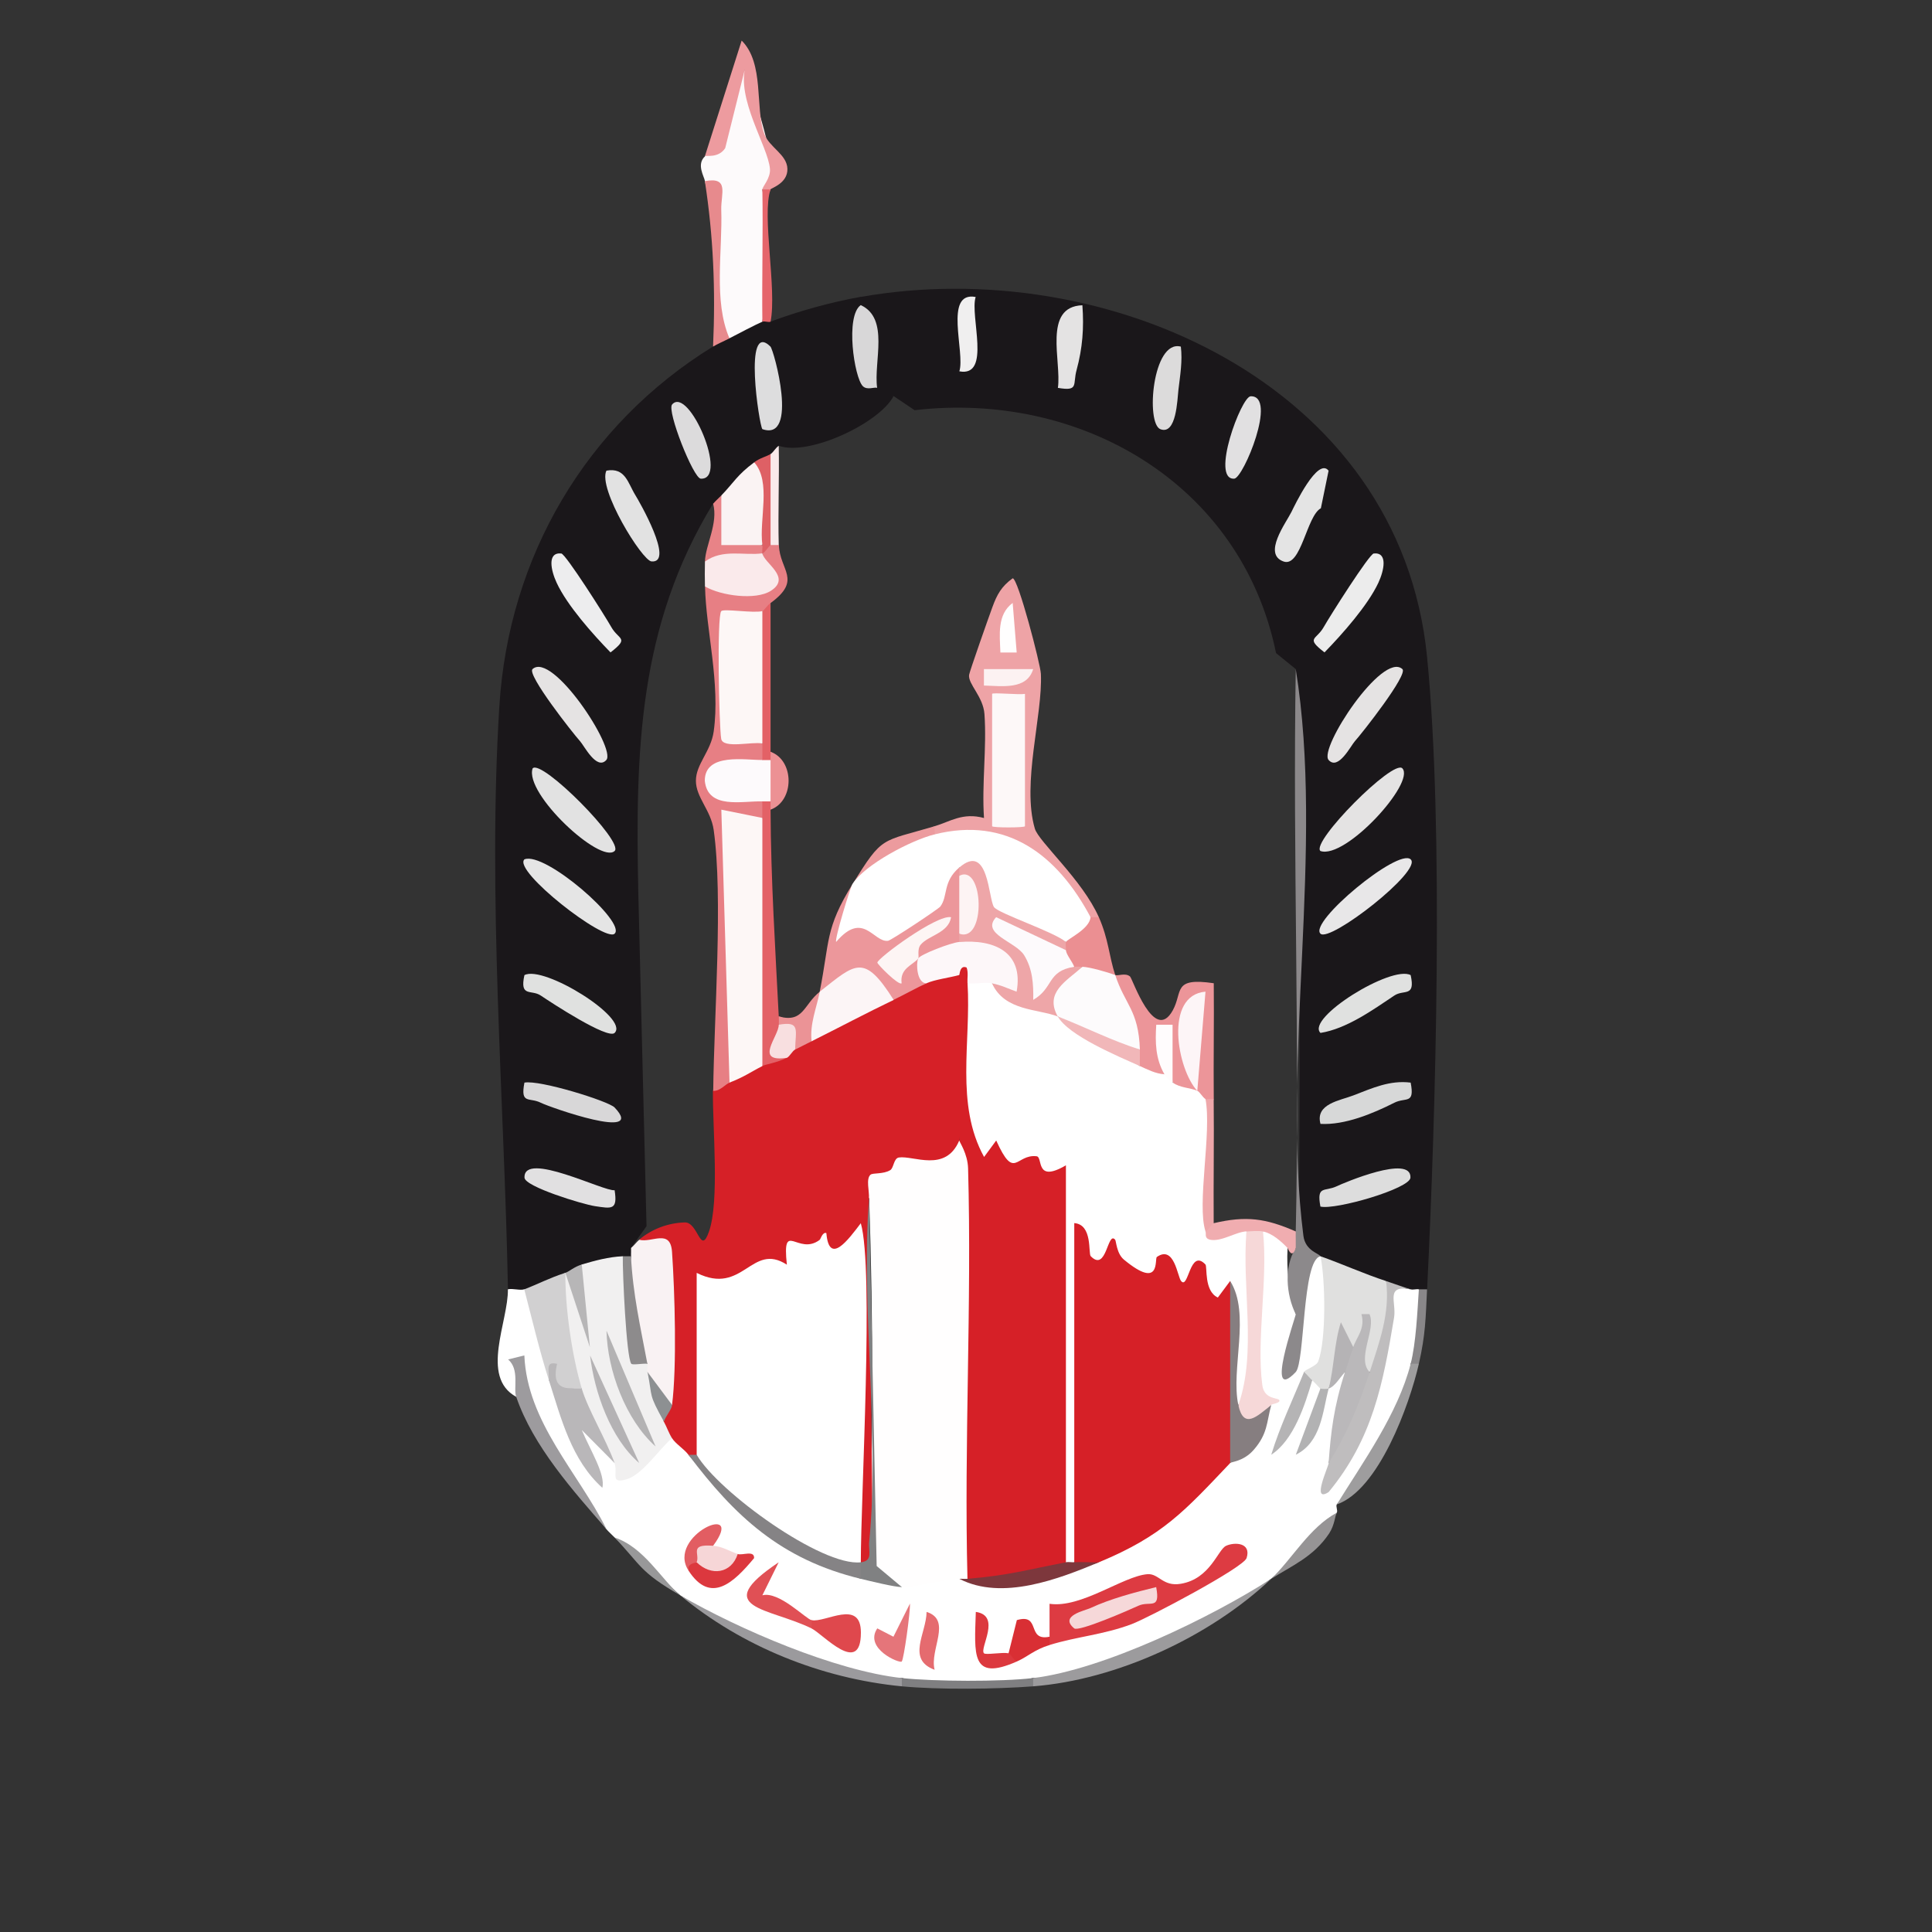 <?xml version="1.0" encoding="UTF-8"?>
<svg id="Layer_1" data-name="Layer 1" xmlns="http://www.w3.org/2000/svg" viewBox="0 0 250 250">
  <rect x="0" y="0" width="250" height="250" fill="#333333" stroke="none"/>
  <defs>
    <style>
      .cls-1 {
        fill: #fdfafc;
      }

      .cls-2 {
        fill: #1a171a;
      }

      .cls-3 {
        fill: #dc383e;
      }

      .cls-4 {
        fill: #ec979b;
      }

      .cls-5 {
        fill: #898789;
      }

      .cls-6 {
        fill: #808182;
      }

      .cls-7 {
        fill: #f6d8d9;
      }

      .cls-8 {
        fill: #8d9092;
      }

      .cls-9 {
        fill: #ec9b9e;
      }

      .cls-10 {
        fill: #ddd;
      }

      .cls-11 {
        fill: #b9b7b9;
      }

      .cls-12 {
        fill: #dcdbdc;
      }

      .cls-13 {
        fill: #969495;
      }

      .cls-14 {
        fill: #fdf5f7;
      }

      .cls-15 {
        fill: #e56b6f;
      }

      .cls-16 {
        fill: #9d9b9e;
      }

      .cls-17 {
        fill: #fdf4f4;
      }

      .cls-18 {
        fill: #9c9b9d;
      }

      .cls-19 {
        fill: #eea3a6;
      }

      .cls-20 {
        fill: #bab8ba;
      }

      .cls-21 {
        fill: #8c898b;
      }

      .cls-22 {
        fill: #e4e4e4;
      }

      .cls-23 {
        fill: #fdf7f9;
      }

      .cls-24 {
        fill: #e05055;
      }

      .cls-25 {
        fill: #8d8b8c;
      }

      .cls-26 {
        fill: #e0e0df;
      }

      .cls-27 {
        fill: #f6d6d7;
      }

      .cls-28 {
        fill: #9b9a9d;
      }

      .cls-29 {
        fill: #eb9396;
      }

      .cls-30 {
        fill: #9e9d9e;
      }

      .cls-31 {
        fill: #e4e3e3;
      }

      .cls-32 {
        fill: #fcf5f6;
      }

      .cls-33 {
        fill: #989899;
      }

      .cls-34 {
        fill: #faeaeb;
      }

      .cls-35 {
        fill: #d1d0d1;
      }

      .cls-36 {
        fill: #e5e5e5;
      }

      .cls-37 {
        fill: #e5e3e3;
      }

      .cls-38 {
        fill: #d7d8d8;
      }

      .cls-39 {
        fill: #e78a8d;
      }

      .cls-40 {
        fill: #d92f34;
      }

      .cls-41 {
        fill: #b4b2b4;
      }

      .cls-42 {
        fill: #f1f0f0;
      }

      .cls-43 {
        fill: #b5b3b5;
      }

      .cls-44 {
        fill: #fdf7f6;
      }

      .cls-45 {
        fill: #b2b2b3;
      }

      .cls-46 {
        fill: #eea6a8;
      }

      .cls-47 {
        fill: #7f7f81;
      }

      .cls-48 {
        fill: #e1e0e1;
      }

      .cls-49 {
        fill: #fdf8f8;
      }

      .cls-50 {
        fill: #f0adb0;
      }

      .cls-51 {
        fill: #858385;
      }

      .cls-52 {
        fill: #ededee;
      }

      .cls-53 {
        fill: #867e80;
      }

      .cls-54 {
        fill: #fff;
      }

      .cls-55 {
        fill: #dd3b42;
      }

      .cls-56 {
        fill: #ddddde;
      }

      .cls-57 {
        fill: #fffefe;
      }

      .cls-58 {
        fill: #e5757a;
      }

      .cls-59 {
        fill: #b7b6b7;
      }

      .cls-60 {
        fill: #eea7aa;
      }

      .cls-61 {
        fill: #ec9194;
      }

      .cls-62 {
        fill: #ed9b9f;
      }

      .cls-63 {
        fill: #e25d62;
      }

      .cls-64 {
        fill: #fdf5f4;
      }

      .cls-65 {
        fill: #fdfafb;
      }

      .cls-66 {
        fill: #d8d7d8;
      }

      .cls-67 {
        fill: #e77f84;
      }

      .cls-68 {
        fill: #d62027;
      }

      .cls-69 {
        fill: #e0e1e0;
      }

      .cls-70 {
        fill: #e88387;
      }

      .cls-71 {
        fill: #bfbdbe;
      }

      .cls-72 {
        fill: #b5b4b5;
      }

      .cls-73 {
        fill: #fffcfd;
      }

      .cls-74 {
        fill: #e2e2e2;
      }

      .cls-75 {
        fill: #df484d;
      }

      .cls-76 {
        fill: #ec9599;
      }

      .cls-77 {
        fill: #fcf2f2;
      }

      .cls-78 {
        fill: #fdfbfc;
      }

      .cls-79 {
        fill: #eb8f92;
      }

      .cls-80 {
        fill: #f9f2f3;
      }

      .cls-81 {
        fill: #dcdbdb;
      }

      .cls-82 {
        fill: #7d373c;
      }

      .cls-83 {
        fill: #f6d8d8;
      }

      .cls-84 {
        fill: #f8dfe0;
      }

      .cls-85 {
        fill: #e36166;
      }

      .cls-86 {
        fill: #b3b2b3;
      }

      .cls-87 {
        fill: #de6065;
      }

      .cls-88 {
        fill: #e8e7e8;
      }

      .cls-89 {
        fill: #e5656b;
      }

      .cls-90 {
        fill: #faf3f3;
      }

      .cls-91 {
        fill: #f1b7b9;
      }

      .cls-92 {
        fill: #ececec;
      }

      .cls-93 {
        fill: #f0efef;
      }
    </style>
  </defs>
  <path class="cls-2" d="M184.66,166.84c-.3.93-.66.92-1.06,0-.29.94-.65.92-1.06,0-2.49,1.64-3.55,1.28-3.19-1.07-3.26,2.28-7.3.39-8.5-3.21-1.86,2.15-2.79.7-2.78-4.36.21-23.88.07-47.75-.4-71.62l-2.55-2.07c-4.5-22.01-25.39-33.93-46.77-31.43l-2.71-1.82c-1.61.28-2.32-.07-2.12-1.07-1.38-2.9-2.09-6.47-2.12-10.7-.93-.3-.91-.66,0-1.07,31.64-5.59,69.76,11.18,73.26,46.56,2.19,22.14,1.13,59.04.01,81.86Z"/>
  <path class="cls-2" d="M111.39,38.42v1.07c.19,4.53.9,8.1,2.12,10.7.56.21,1.25,1.09,2.12,1.07-1.89,3.55-11.04,7.81-14.87,6.42-.1.95-.46,1.3-1.06,1.07-.4,1.86-.85,2.71-2.12,1.07.76,2.82-1.4,5.67-4.25,4.28-.01.7-.37,1.06-1.06,1.07-9.65,15.82-10.07,31.95-9.67,50.46l1.06,43.04-2.01,2.81c.95.2.91.56,0,1.07-.3.93-.66.92-1.06,0-.5,2.96-3.75,3.68-5.31,1.07-.19,1.96-.75,2.73-2.12,1.07-.23,3.28-2.7,4.26-5.31,2.14-.12,2.92-1.2,2.76-2.12,0-.47-24.48-2.66-50.77-1.11-75.5,1.21-19.29,11.22-36.37,27.66-46.5.56-2.32,1.27-2.68,2.12-1.07-.89-3.06,2.08-4.4,4.25-2.14.35-.93.71-.93,1.06,0,3.6-1.35,7.87-2.54,11.68-3.21Z"/>
  <path class="cls-54" d="M166.61,161.49c-.16,2.85.19,5.7,1.06,8.56.57-2.41,1.1-5.1,1.6-8.06l1.59.57,2.45,2.29c.9,1.83-1.45,15.99-4.57,12.69-.18,1.26.13,1.69,1.06,1.07,1.5-1.43,2.09-.78,1.06,1.07h1.06c.5-1.48,1.21-2.19,2.12-2.14l1.1,1.24-3.22,10.53c5.85-4.23,7.3-15.4,8.21-22.88l2.41.41c.33.09.72-.07,1.06,0,.78,2.67.44,7.29-1.06,9.63-.63,6.57-4.8,13.5-9.56,18.19-.16.26.16.82,0,1.07-2.28,3.36-5.32,6.09-8.5,8.56-8.89,6.39-19.88,12.72-30.8,12.84-4.92,1.36-11.87,1.33-16.99,0-10.05.04-20.2-5.23-28.67-10.7l-8.5-7.49c-.35-.36-.73-.69-1.06-1.07-5.71-7.47-9.52-12.5-11.38-21.83-.05-.26,1.29,4.9-.3,4.7-4.69-2.58-.98-9.78-1.06-13.91.65-.13,1.63.19,2.12,0,4.44,2.4,4.51,7.77,3.19,11.77,1.85,1.63,3,3.99,3.45,7.07l.8-.65c1.28-.34,2.69,1.09,4.25,4.28,1.84-.18,3.45-1.4,4.84-3.64l2.59.43c2.04-1.39,2.84.09,2.12,2.14,6.27,7.54,13.76,12.33,22.3,16.05.1-1.83,1.86-1.48,5.31,1.07.51-3.25,5.87-4.01,7.43-1.07,5.97.48,11.99-.23,18.05-2.14l.72-2.64c5.41-2.24,9.71-6.19,13.6-10.48l2.67.28c1.12-3.05,2.89-5.55,5.31-7.49l-2.05.05c-1.06-.43-.17-20.56.99-22.53,1.47-.88,4.13.42,3.19,2.14Z"/>
  <path class="cls-65" d="M98.65,24.51c.8,5.78.8,11.49,0,17.12-.65.26-3.36,1.67-4.25,2.14l-1.17-.33-.8-18.9c-.6.78-.99.08-1.21-1.1-.1-.62-1.13-2.16,0-3.21,2.29-3.34,3.83-7.33,4.62-11.97.79.23,4.85,13.7,4.17,15.33l-1.36.92Z"/>
  <path class="cls-18" d="M164.49,204.3c-7.92,7.49-19.98,13.07-30.8,13.91-.93-.3-.91-.66,0-1.07,9.11-1.1,22.98-7.82,30.8-12.84Z"/>
  <path class="cls-62" d="M99.71,24.51c-.3.93-.66.92-1.06,0,0-.36,1.08-1.44.98-2.66-.23-2.9-4.43-9.09-3.12-13.39l-2.67,10.71c-.89,1.34-2.46.89-2.63,1.05l4.76-14.97c2.97,2.95,1.71,8.69,2.92,12.05.64,1.78,2.95,2.66,3,4.55s-2.13,2.49-2.19,2.66Z"/>
  <path class="cls-28" d="M116.7,217.14c.93.3.91.66,0,1.07-10.44-1.01-20.74-5.18-28.67-11.77,7.58,4.39,20.05,9.76,28.67,10.7Z"/>
  <path class="cls-30" d="M172.98,194.67c3.44-5.56,7.9-11.74,9.56-18.19.3-.93.66-.92,1.06,0-1.22,5.34-5.21,16.33-10.62,18.19Z"/>
  <path class="cls-39" d="M91.21,23.44c3.21-.6,2.06,1.64,2.12,3.7.18,5.31-1.03,11.82,1.06,16.64-.69.36-1.63.76-2.12,1.07.33-7.35.04-14.29-1.06-21.4Z"/>
  <path class="cls-47" d="M133.69,217.14v1.07c-4.73.37-12.32.45-16.99,0v-1.07c4.13.45,12.91.49,16.99,0Z"/>
  <path class="cls-89" d="M99.71,41.63c-.31.12-.76-.12-1.06,0-.07-5.69.1-11.43,0-17.12h1.06c-1.16,3.33.84,12.91,0,17.12Z"/>
  <path class="cls-16" d="M66.79,180.75c-.38-1.12.47-3.54-1.04-4.84l2.1-.52c.37,8.67,6.94,15.11,10.63,22.48-4.26-4.89-9.5-10.72-11.68-17.12Z"/>
  <path class="cls-13" d="M164.49,204.3c2.7-2.55,4.95-6.66,8.5-8.56-.26.41-.27,1.58-1,2.69-2.02,3.04-4.89,4.2-7.49,5.87Z"/>
  <path class="cls-33" d="M88.03,206.44c-5.32-3.08-5.02-3.85-8.5-7.49,3.84,1.28,6.05,5.46,8.5,7.49Z"/>
  <path class="cls-5" d="M183.6,176.47h-1.06c.69-2.69.87-6.76,1.06-9.63h1.06c-.18,3.75-.2,5.87-1.06,9.63Z"/>
  <path class="cls-21" d="M167.67,86.58c3.76,23.25-1.9,50.68.99,73.33.25,1.99,2.12,2.3,2.2,2.66-2.38.42-1.98,13.71-3.2,14.98-4.04,4.23-.04-7.02.01-7.49-1.27-2.56-1.53-6.22,0-8.56-1.55-1.02-1.9-1.68,0-2.14.54-24.22-.4-48.55,0-72.77Z"/>
  <path class="cls-26" d="M179.35,165.77c1.32,2.66.28,9.59-2.12,11.77-1.92,1.08-2.34.02-1.26-3.18l-.86-.03c-1.25,1.13-2.31,2.91-3.19,5.35-.35.99-.7.99-1.06,0-.07-.02-.71-.77-1.06-1.07-1.16,1.51-1.52,1.16-1.06-1.07.14-.34,1.59-.74,1.83-1.36,1.07-2.79.93-10.66.3-13.62,2.83,1,5.64,2.28,8.5,3.21Z"/>
  <path class="cls-71" d="M182.54,166.84c-3.34-.61-1.81,1.66-2.15,3.67-1.43,8.56-2.76,15.64-8.46,22.56-2.29,1.49-.04-3.23,0-3.76.85-5.15,2.62-9.07,5.31-11.77,1.23-3.82,2.66-7.62,2.12-11.77,1.01.33,2.37.84,3.19,1.07Z"/>
  <path class="cls-31" d="M181.47,99.43c1.69,1.86-7.37,11.8-10.61,10.69-1.26-1.16,9.46-11.96,10.61-10.69Z"/>
  <path class="cls-37" d="M181.47,86.58c.77.7-5.26,8.35-6.14,9.32-.53.58-2.16,3.85-3.41,2.44-1.31-1.47,6.98-14.09,9.55-11.76Z"/>
  <path class="cls-88" d="M182.54,111.2c1.57,1.44-10.44,10.8-11.67,9.62-1.55-1.48,10.05-11.11,11.67-9.62Z"/>
  <path class="cls-92" d="M177.76,71.62c1.88-.19,1.32,2.25.6,3.79-1.36,2.92-4.67,6.65-6.97,9.01-2.5-1.93-1.06-1.58-.1-3.28.8-1.42,5.9-9.46,6.47-9.52Z"/>
  <path class="cls-22" d="M171.92,60.9l-1,4.87c-1.84.97-2.55,7.67-4.82,6.89-2.75-.95.3-4.98,1.02-6.43.36-.73,3.4-7.15,4.8-5.32Z"/>
  <path class="cls-69" d="M182.54,126.18c.64,2.91-.89,1.82-2.11,2.64-2.81,1.88-6.18,4.3-9.56,4.84-1.94-1.9,9.19-8.81,11.67-7.48Z"/>
  <path class="cls-38" d="M182.54,140.09c.55,2.87-.63,1.85-2.13,2.61-2.75,1.39-6.39,2.91-9.54,2.73-.71-2.61,2.55-3.02,4.27-3.69,2.42-.93,4.7-1.99,7.4-1.65Z"/>
  <path class="cls-10" d="M170.86,156.13c-.51-2.79.53-1.88,2.11-2.63.87-.41,9.69-4.18,9.54-1.11-.07,1.42-9.7,4.21-11.65,3.74Z"/>
  <path class="cls-66" d="M113.51,50.19c-.39-.14-1.31.34-1.87-.23-1.11-1.14-2.28-9.06-.26-10.48,3.75,1.74,1.65,7.29,2.12,10.7Z"/>
  <path class="cls-31" d="M140.06,39.5c.22,2.92.02,5.55-.75,8.38-.52,1.89.33,2.78-2.42,2.31.5-3.37-2-10.51,3.17-10.69Z"/>
  <path class="cls-48" d="M161.83,51.28c3.51-.13-.94,10.59-2.12,10.66-3.1.18.9-10.61,2.12-10.66Z"/>
  <path class="cls-81" d="M152.8,44.85c.23,1.88-.09,3.7-.31,5.57-.15,1.28-.25,5.9-2.33,5.12-1.93-.73-1.02-11.63,2.63-10.69Z"/>
  <path class="cls-93" d="M126.25,38.43c-.78,2.44,2.07,10.4-2.11,9.62.78-2.44-2.07-10.4,2.11-9.62Z"/>
  <path class="cls-42" d="M80.59,162.56l.55.65c-.05,6.69.83,11.11,2.63,13.26.92.36.92.71,0,1.07,1.35,2.17,2.05,4.31,2.12,6.42,2.12-.29,2.56.61,1.06,2.14-1.66,1.42-3.81,4.72-5.87,5.32-2.21.65-1.08-.79-1.57-2.11-2.82-3.05-4.23-6.26-4.25-9.63-3.61-2.36-6.14-12.32-2.12-14.98.8.3,1.51-.06,2.12-1.07,1.74-.51,3.49-.99,5.31-1.07Z"/>
  <path class="cls-80" d="M82.72,160.42c4.88-2.02,6.42-1.37,6.53,4.04.03,1.75-.08,16.49-.8,16.94-.42.26-.93.36-1.48.42-1.38.08-2.44-1.35-3.19-4.28-.07-.34.06-.73,0-1.07-2.64-3.22-2.67-9.64-2.12-13.91-.02-.36.02-.71,0-1.07.39-.32.68-.75,1.06-1.07Z"/>
  <path class="cls-35" d="M73.16,164.7c-.05,4.46.84,10.7,2.12,14.98-.3.93-.66.92-1.06,0-.98,1.86-2.05,1.5-3.19-1.07-1.27-3.98-2.14-7.76-3.19-11.77,1.8-.69,3.17-1.44,5.31-2.14Z"/>
  <path class="cls-90" d="M98.65,70.53c-6.83,2.18-6.79-.05-5.31-6.42,1.61-1.66,2.03-2.64,4.25-4.28.58-.06,1.08-.04,1.29.21.81,1.01.44,8.82-.23,10.49Z"/>
  <path class="cls-74" d="M79.53,110.12c-1.85,1.71-11.71-7.43-10.61-10.69,1.15-1.27,11.87,9.53,10.61,10.69Z"/>
  <path class="cls-37" d="M78.46,98.34c-1.25,1.4-2.88-1.87-3.41-2.44-.88-.97-6.91-8.62-6.14-9.32,2.56-2.33,10.85,10.29,9.55,11.76Z"/>
  <path class="cls-36" d="M79.53,120.82c-1.24,1.17-13.21-8.14-11.67-9.62,2.66-1.07,13.22,8.16,11.67,9.62Z"/>
  <path class="cls-52" d="M72.63,71.62c.57.06,5.67,8.1,6.47,9.52.96,1.7,2.4,1.35-.1,3.28-2.3-2.36-5.62-6.09-6.97-9.01-.72-1.54-1.28-3.98.6-3.79Z"/>
  <path class="cls-74" d="M78.48,60.9c2.45-.44,2.77,1.62,3.74,3.18.43.69,5.13,8.81,2.09,8.57-1.23-.1-6.98-9.43-5.84-11.75Z"/>
  <path class="cls-69" d="M79.53,133.66c-.89.87-8.21-3.93-9.56-4.84-1.22-.82-2.75.27-2.11-2.64,2.49-1.33,13.61,5.58,11.67,7.48Z"/>
  <path class="cls-66" d="M79.53,143.31c4.17,4.39-8.38-.03-9.54-.61-1.5-.76-2.68.26-2.13-2.61,1.96-.38,10.88,2.39,11.67,3.22Z"/>
  <path class="cls-48" d="M79.53,154.01c.41,2.6-.37,2.39-2.57,2.06-1.57-.24-9.04-2.51-9.09-3.68-.15-3.54,10.35,1.85,11.66,1.62Z"/>
  <path class="cls-56" d="M99.69,44.84c.46.46,3.7,12.33-1.04,10.69-.4-.43-2.51-14.18,1.04-10.69Z"/>
  <path class="cls-12" d="M86.97,52.34c2.15-2.47,7.39,9.78,3.71,9.6-.96-.05-4.42-8.79-3.71-9.6Z"/>
  <path class="cls-25" d="M83.78,176.47c-.6-.07-1.94.21-2.1-.01-.64-.92-1.13-11.76-1.09-13.9h1.06c.24,4.89,1.23,9.17,2.12,13.91Z"/>
  <path class="cls-70" d="M93.34,64.1v6.43s5.31,0,5.31,0c.44.31.42.67,0,1.07-.76,3.14-5.33,2.79-7.43,1.07.05-2.11,1.74-4.95,1.06-7.49.33-.38.71-.71,1.06-1.07Z"/>
  <path class="cls-59" d="M75.28,163.63l1.05,10.7-3.17-9.63c.5-.16,1.15-.79,2.12-1.07Z"/>
  <path class="cls-87" d="M99.71,58.75c.96,3.49.81,8.35,0,11.77,1.16,1.55.65,2.18-1.06,1.07-.06-.34.05-.72,0-1.07-.44-3.37,1.19-8.16-1.06-10.7.81-.6,1.59-.73,2.12-1.07Z"/>
  <path class="cls-34" d="M100.77,70.53c-.3.93-.66.92-1.06,0v-11.77c.38-.25.67-.85,1.06-1.07.08,4.27-.11,8.58,0,12.84Z"/>
  <path class="cls-68" d="M139,202.16c-.62-14.55-.8-29.44-.53-44.68,1.79-1.66,7.68,2.43,9.2,4.57,2.4-3.18,12.05-.17,10.73,3.81-.42,1.27-2.38-1.08.78-.08.58,5.28.75,10.6.52,15.95,2.15,3.14,1.97,5.67-.52,7.59-5.89,6.2-8.7,9.4-16.99,12.84-1.17.45-2.23.45-3.19,0Z"/>
  <path class="cls-57" d="M125.2,204.3h-1.06c-2.45.17-5.85,1.1-7.43,1.07l-4.28-2.12c.57-15.99.59-32.05.04-48.18-4.95-4.29,7.3-7.8,11.68-7.49,2.57.07,3.26,4.01,3.34,7.11.43,16.23.88,34-2.28,49.61Z"/>
  <path class="cls-68" d="M124.13,126.17c.86,6.95.82,14.57,0,21.4-1.76,4.21-5.94,1.92-7.82,2.21-.68.11-.65,1.37-1.12,1.64-.91.55-2.24.32-2.55.59-.61.54-.13,2.13-.2,3.05l.53,47.86-1.6-.77-2.11-1.54c.63-13.02.79-26.04.47-39.05l1.64-3.29c-1.33,1.54-2.37,1.51-3.46-.11-4.58-6.8,6.65-12.41,11.58-14.61.92-1.76.63-9.64-.2-9.65-1.19,0-20.2,9.32-21.3,10.66-.71.87-.75,11.35-.3,11.72,4.98-.7,7.77.68,8.38,4.13.44.88.58,2.09-.18,2.46-3.62,1.79-9.16,3.5-13.54,4.69l-.09,19.16-2.12,1.52c-.32.51-.68.5-1.06,0-.58-.76-1.67-1.42-2.12-2.14-.42-.66-.68-1.45-1.06-2.14-.65-2.14-.29-2.85,1.06-2.14.64-4.92.36-14.65,0-19.83-.21-3.05-2.63-1.12-4.26-1.57,1.65-1.4,3.77-2.18,5.91-2.24,1.75-.05,2.02,4.37,3.13,1.19,1.38-3.95.46-13.41.51-18.21.48-2.06,1.19-2.42,2.12-1.07.46-2.97,1.81-4.52,4.25-2.14-.62-1.89.44-2.25,3.19-1.07-1.35-1.51-.78-2.06,1.06-1.07.51-2.31,1.22-2.66,2.12-1.07,1.54-4.25,6.32-6.79,10.62-5.35-.62-1.58,2.9-3.88,4.25-2.14-.48-2.87,2.73-3.59,4.25-1.07Z"/>
  <path class="cls-55" d="M135.81,211.79v-4.26c4.09.61,9.52-3.58,12.66-3.83,1.49-.12,1.98,1.64,4.33,1.24,3.81-.64,4.78-4.41,5.85-4.91s3.3-.45,2.66,1.58c-.39,1.23-12.71,7.74-14.89,8.56-3.65,1.37-7.08,1.6-10.6,2.69-.93-.3-.91-.66,0-1.07Z"/>
  <path class="cls-6" d="M112.45,155.07l.99,47.57,3.26,2.73c-1.05-.02-4.01-.76-5.31-1.07-2.08-.79-2.21-1.58,0-2.14,1.62-.19.96-1.45,1.08-2.65,1.42-13.96-1.11-30.22-.02-44.44Z"/>
  <path class="cls-83" d="M163.43,159.35c.66,6.19-.87,13.93-.09,19.87.27,2.07,2.32,1.54,2.22,2.06-.06.33-1.02.37-1.07.54-1.81,4.56-5.43,5.5-4.25,0l.66-11.97c-2.51-5.18-2.38-8.68.41-10.5.06-1.31,1.42-1.07,2.12,0Z"/>
  <path class="cls-53" d="M160.24,181.82c.7,3.2,2.42,1.45,4.25,0-.6,2.27-.45,3.71-2.26,5.79-1.32,1.51-2.9,1.54-3.05,1.7v-23.54l1.15.05c.79,5.32.76,10.65-.09,16.01Z"/>
  <path class="cls-51" d="M111.39,202.16v2.14c-10.36-2.5-16.33-8.14-22.3-16.05h1.06l1.34-.52c5.41,5.36,11.66,9.45,18.74,12.25l1.16,2.18Z"/>
  <path class="cls-20" d="M177.23,177.54c-1.35,4.21-2.95,8.05-5.31,11.77.29-3.98.66-7.25,2.12-11.77-.98-1.54-.72-2.74,1.06-3.21.41-1.26,1.6-2.41,1.07-4.28h1.04c.9,1.94-1.7,5.71.01,7.49Z"/>
  <path class="cls-11" d="M71.04,178.61c.01-1.45-.47-2.47,1.05-2.13-.94,3.82,1.99,3.01,2.13,3.2,1.08.95,2.3,4.29,1.06,5.35,1.04,2.52,3.11,5.78,2.66,7.49-4-3.61-5.32-8.94-6.91-13.91Z"/>
  <path class="cls-82" d="M139,202.16c1.05-.08,2.13.05,3.19,0-5.13,2.13-12.5,5.02-18.05,2.14.35-.02.71.03,1.06,0,1.1-3.05,10.93-5.04,12.74-2.14.25-.97.61-.94,1.06,0Z"/>
  <path class="cls-24" d="M105.02,210.72c-5.5-2.71-13.24-2.54-4.26-8.56l-2.11,4.27c2.16-.56,5.63,3.07,6.37,3.22.93.3.91.66,0,1.07Z"/>
  <path class="cls-75" d="M105.02,210.72v-1.07c1.78.36,6.39-2.8,6.38,1.61,0,5.7-4.89.2-6.38-.54Z"/>
  <path class="cls-50" d="M167.67,159.35c-.02.71.02,1.43,0,2.14-.3.93-.66.92-1.06,0-.82-.86-2.02-1.92-3.19-2.14-.58-.11-1.46-.03-2.12,0-.5,4.76-8.42,3.75-5.31,0,0-1.01.07-1.43,1.06-1.07,4.19-.98,6.73-.64,10.62,1.07Z"/>
  <path class="cls-58" d="M116.69,215c-.28.29-4.92-1.67-3.17-4.29l2.09,1.08,2.14-4.29c.04,1.22-.8,7.22-1.06,7.49Z"/>
  <path class="cls-3" d="M95.46,201.09c.62.21,2.16-.53,2.12.53-2.62,3.15-5.62,6.04-8.49,1.61-.46-1.35-.13-1.89,1.06-1.07,1.57-.59,3.34-.95,5.31-1.07Z"/>
  <path class="cls-11" d="M79.53,189.32l-4.25-4.28c-.53-1.28-.85-5.06-1.06-5.35h1.06c.85,2.81,3.02,6.3,4.25,9.63Z"/>
  <path class="cls-72" d="M169.8,178.61c-.95,3.23-2.39,7.73-5.3,9.63,1.11-3.65,2.8-7.15,4.24-10.7.39.31.69.75,1.06,1.07Z"/>
  <path class="cls-43" d="M175.11,174.33c-.35,1.08-.72,2.15-1.06,3.21-.62.64-1.3,1.87-2.12,2.14.71-2.74.7-5.84,1.58-8.58l1.61,3.23Z"/>
  <path class="cls-3" d="M131.57,215c-5.97,2.64-5.47-.92-5.3-6.42,3.34.48.46,4.67,1.05,5.35.22.25,2.35-.16,3.19,0,1.56-1.39,2.14-.75,1.06,1.07Z"/>
  <path class="cls-27" d="M92.27,200.02c1.21.09,2.14.71,3.19,1.07-.81,2.53-3.44,2.91-5.31,1.07-2.08-1.23,1.01-4.86,2.12-2.14Z"/>
  <path class="cls-40" d="M130.51,213.93l1.07-4.29c3.19-.92,1.18,2.78,4.24,2.15v1.07c-2.05.64-2.79,1.5-4.25,2.14-.41-.2-.84-1.03-1.06-1.07Z"/>
  <path class="cls-45" d="M171.92,179.68c-.77,2.98-.94,6.91-4.24,8.56l3.18-8.56c.23.06.84.07,1.06,0Z"/>
  <path class="cls-63" d="M92.27,200.02c-3.15-.24-1.68,1.02-2.12,2.14-.03.07-1.32.11-1.06,1.07-2.92-4.52,7.55-9.08,3.19-3.21Z"/>
  <path class="cls-15" d="M120.94,216.07c-3.67-1.35-1.07-4.71-1.04-7.49,3.33,1.05.36,4.86,1.04,7.49Z"/>
  <path class="cls-19" d="M142.19,118.68c-.3.93-.66.92-1.06,0l-2.61-.3c-3.24-5.74-8.85-10-15.61-8.63l-1.96-1.77c-.93-.3-.91-.66,0-1.07,1.99-.59,3.62-1.81,6.38-1.06-.3-4.41.37-9.06.06-13.44-.16-2.28-2.15-3.9-1.99-5.08.07-.46,2.54-7.48,3.01-8.75.6-1.65,1.18-2.7,2.63-3.75.7-.01,3.6,11.15,3.65,12.36.25,5.35-2.5,14.2-.78,20.04.5,1.69,6.16,6.64,8.28,11.46Z"/>
  <path class="cls-67" d="M99.71,78.02c-.09.96-.45,1.31-1.06,1.07.04,1.79-1.12,2.55-3.47,2.28-.35.65-1.06,15.02,2.13,12.67l1.34,2.17c.88.27.77,1.58,0,2.14-.27,1.63-2.06,2.46-5.39,2.49,2.49.55,4.28,1.5,5.39,2.86.88.27.77,1.58,0,2.14.03,1.48-1,2.14-3.09,1.98l.9,29.92-2.05,2.35c-.57.22-1.22,1.11-2.12,1.07.1-9.5,1.29-25.05.06-33.77-.37-2.58-2.3-4.2-2.3-6.36s1.93-3.78,2.3-6.36c.88-6.25-1-13.13-1.12-18.78l2.03-1.43c3.36,1.5,5.16.54,5.41-2.86.26-.04.71-.81,1.06-1.07h1.06c.09,3.27,3.04,4.48-1.06,7.49Z"/>
  <path class="cls-4" d="M124.13,113.33c1.85,1.32,1.8,6.05,0,7.49.93.3.91.66,0,1.07.22,2.88-3.36,3.84-5.31,2.14-1.38-1.21-3.04-.45-2.06,1.09-2.16,3.13-1.46-3.18,2.06-1.09,2.14.42,2.49,1.49,1.06,3.21-1.09.48-2.86,1.47-4.25,2.14-1.57.65-3.07-.05-4.49-2.11-1.67,1.54-3.36,1.89-5.07,1.04,1.31-6.54.67-8.12,4.25-13.91,2.39,7.76,8.85,4.66,11.11-2.28l2.69.14c.93.3.91.66,0,1.07Z"/>
  <path class="cls-76" d="M144.31,126.17c.4.14,1.28-.32,1.91.18.33.27,3.12,8.74,5.53,4.4,1.34-2.42-.07-4.31,5.31-3.52.05,4.98-.05,10,0,14.99-.3.93-.66.92-1.06,0-1.58,1.33-2.12.75-1.06-1.07q-1.54-9.65,0,0c-1.13,2.92-3.53,2.09-3.19-1.07-.61-1.7-.96-2.06-1.06-1.07-1.3,2.97-3.27,2.17-3.19-1.07-1.54-1.17-2.02-1.69,0-2.14-2.39-1.99-5.76-7.02-3.19-9.63Z"/>
  <path class="cls-85" d="M99.71,104.77c.04,9.12.62,18.04,1.06,26.75.96.2.92.56,0,1.07.8.92,1.15,2.35,1.06,4.28-1.43.7-2.69.82-3.19,1.07-2.09-10.67-2.09-21.43,0-32.11v-2.14c.3-.93.66-.92,1.06,0,.76.22.72.59,0,1.07Z"/>
  <path class="cls-79" d="M144.31,126.17c-1.14,2.92-3.82,1.77-4.25-1.07h-1.06c-2.86.59-3.03.1-1.06-2.14-.65-.3-.63-.66,0-1.07-2.01-2.34.75-3.81,3.19-3.21h1.06c1.27,2.89,1.3,4.99,2.12,7.49Z"/>
  <path class="cls-85" d="M99.71,97.28c.56.32.54.68,0,1.07-.3.93-.66.92-1.06,0v-2.14c-2.09-5.68-2.09-11.44,0-17.12.16-.04.66-.78,1.06-1.07,0,6.41,0,12.85,0,19.26Z"/>
  <path class="cls-60" d="M157.05,158.28c-.24.06-.65.86-1.06,1.07-.53.05-1.05.06-1.5-.11-1.51-.56-1.47-15.74,1.5-17.01h1.06c.06,5.34-.04,10.71,0,16.05Z"/>
  <path class="cls-9" d="M120.95,106.91v1.07c-.08,3.05-7.58,6.88-10.62,6.42,3.91-6.33,3.65-5.42,10.62-7.49Z"/>
  <path class="cls-29" d="M105.02,134.74c-.71.35-1.41.72-2.12,1.07-1.14-.4-1.85-1.47-2.12-3.21,0-.36.02-.72,0-1.07,3.22.87,3.18-1.53,5.31-3.21,3.17,1.71,1.11,4.35-1.06,6.42Z"/>
  <path class="cls-61" d="M99.71,104.77c0-.36,0-.71,0-1.07-2.07-1.72-2.07-3.63,0-5.35v-1.07c3.11,1.12,3.11,6.37,0,7.49Z"/>
  <path class="cls-34" d="M98.65,71.6c.22,1.29,3.82,3.1,1.1,4.85-1.95,1.25-6.47.65-8.53-.57-.02-1.07-.03-2.15,0-3.21,2.29-1.69,5.08-.74,7.43-1.07Z"/>
  <path class="cls-86" d="M84.83,187.17c-3.88-3.45-6.24-9.87-6.35-14.98l6.35,14.98Z"/>
  <path class="cls-41" d="M82.71,189.31c-3.7-3.16-5.81-9.19-6.35-13.91l6.35,13.91Z"/>
  <path class="cls-8" d="M86.97,181.82c-.08.6-.85,1.45-1.06,2.14-2.06-3.74-1.43-2.97-2.12-6.42l3.19,4.28Z"/>
  <path class="cls-54" d="M128.38,127.24c2.66.76,4.39,1.68,5.16,2.77,2.06-1.58,3.17-1.07,3.33,1.51,3.94,2,7.48,4.14,10.62,6.42,1.04.47,2.01.99,3.19,1.07.66.04,1.02.4,1.06,1.07.95.7,2.27.66,3.19,1.07.33.14.66.82,1.06,1.07.83,4.34-1.15,13.61,0,17.12.12.36-.17.87.55,1.07,1.44.34,3.38-1.02,4.76-1.07-.64,7.22,1.36,15.61-1.06,22.47-1.01-4.64,1.63-11.83-1.06-16.05l-1.59,2.14c-1.82-.83-1.34-3.99-1.61-4.28-2.05-2.15-2.17,3.34-3.15,2.14-.47-.57-.87-4.68-3.13-3.11-.33.23.58,4.35-4.26.35-.96-.79-1-2.41-1.14-2.58-1.01-1.19-1.08,4.27-3.16,2.13-.34-.35.27-4.1-2.13-4.28v43.88c-.36.03-.74-.06-1.07,0l-2.12-.99v-46.66c-2.28-1.83-5.2-2.96-8.77-3.38-3.59-2.35-2.55-19.6-1.85-23.89.47-3.02,2.23-2.88,3.19,0Z"/>
  <path class="cls-68" d="M125.2,127.24c.47,7.57-1.62,15.65,2.14,22.47l1.57-2.13c2.39,5.29,2.51,1.72,5.23,2.04.85.1-.23,3.53,3.79,1.17v51.37c-4.88.93-7.34,1.69-12.74,2.14-.45-17.66.57-35.44.08-53.1-.05-1.92-1.13-3.43-1.14-3.62-.26-7.1.19-14.3,0-21.4-2.24-4.59,5.79-2.03,1.06,1.07Z"/>
  <path class="cls-54" d="M111.39,202.16c-5.03.58-18.44-9.11-21.24-13.91v-23.54c6.03,3.01,7.08-4.04,11.67-1.06-.63-5.95,1.42-1.08,4.26-3.22-1.9-1.8-.13-2.51,5.31-2.14,1.7,5.96,0,35.17,0,43.88Z"/>
  <path class="cls-68" d="M106.08,160.42c-4.66-2.43-5.02-2.51-10.61-1.08.54-4.63-1.09-11.58.7-15.81,1.21-2.85,13.24-7.01,16.28-8.27,3.38-1.4,5.72-4.36,9.56-3.74-.43,3.68.76,8.64-.22,12.08-1.48,5.17-11.83,2.81-12.57,12.08-.15,1.83,2.03,2.08,2.17,2.6-1.62,2.13-4.1,5.53-4.46,1.28-.49-.2-.8.89-.85.86Z"/>
  <path class="cls-44" d="M98.65,105.84v32.11c-1.57.79-2.2,1.33-4.25,2.14l-1.06-35.32,5.31,1.07Z"/>
  <path class="cls-32" d="M115.64,129.39c-3.48,1.67-7.12,3.6-10.62,5.35-.25-2.26.64-4.29,1.06-6.42,4.65-3.67,5.72-5,9.56,1.07Z"/>
  <path class="cls-23" d="M124.13,121.89c1.83-3.2,5.98-.74,7.51,1.87,2.6,4.4,1.12,7.74-3.26,3.48-.97-.17-2.16.11-3.19,0-.04-.68.13-1.38-.11-2.04-.9-.39-.89.96-.96.97-1.32.36-3.11.57-4.25,1.07-1.24-.02-1.35-2.56-1.06-3.21.23-.51,4.23-2.05,5.31-2.14Z"/>
  <path class="cls-84" d="M100.77,132.6c2.84-.5,2.17.68,2.12,3.21-.36.18-.68.88-1.06,1.07-4.35.65-1.04-2.79-1.06-4.28Z"/>
  <path class="cls-7" d="M149.61,205.37c.58,3.06-.82,1.72-2.32,2.42-1.23.57-7.71,3.4-8.29,2.92-1.98-1.63,1.4-2.3,2.11-2.63,2.49-1.17,5.8-2.06,8.5-2.71Z"/>
  <path class="cls-54" d="M141.12,118.68c-.14,1.56-2.97,2.8-3.19,3.21-2.81-.79-5.59-1.92-8.33-3.38l-1.67.99c-.03-4.7-1.3-7.12-3.81-7.24-2.16,1.86-1.43,3.7-2.44,5.04-.24.33-6.37,4.39-6.77,4.44-1.89.24-3.2-3.98-6.71.14-.24-.3,1.81-7.01,2.11-7.49,1.62-2.53,7.57-5.66,10.62-6.42,9.34-2.34,15.86,2.6,20.18,10.7Z"/>
  <path class="cls-49" d="M132.63,89.79v17.12c0,.21-4.25.21-4.25,0v-17.12c0-.21,3.49.14,4.25,0Z"/>
  <path class="cls-57" d="M131.56,84.43h-2.11c-.08-2.28-.45-4.9,1.59-6.41l.52,6.41Z"/>
  <path class="cls-77" d="M133.69,86.59c-.82,2.71-4.04,2.18-6.37,2.12v-2.13s6.37,0,6.37,0Z"/>
  <path class="cls-44" d="M98.65,79.09v17.12c-1.27-.29-5.12.73-5.33-.62-.28-1.79-.57-15.93.01-16.51.35-.35,4.09.29,5.32,0Z"/>
  <path class="cls-1" d="M98.65,98.35h1.06c0,1.78,0,3.57,0,5.35h-1.06c-2.59-.08-7.08,1.09-7.45-2.68,0-3.67,5.32-2.64,7.45-2.68Z"/>
  <path class="cls-64" d="M118.82,124.03c-.71.87-2.41,1.26-2.15,3.21-.41.31-3.15-2.47-3.14-2.68.01-.57,7.76-6.29,9.54-5.87-.34,2.05-2.94,2.35-3.93,3.55-.5.6-.18,1.63-.32,1.79Z"/>
  <path class="cls-78" d="M144.31,126.17c1.26,3.85,3.02,4.54,3.19,9.63-3.61-.02-7.15-1.45-10.62-4.28-4.43-1.19-.06-5.28,3.19-6.42,1.01.05,3.2.69,4.25,1.07Z"/>
  <path class="cls-14" d="M154.93,141.16c-2.61-2.8-4.32-12.39,1.06-12.84l-1.06,12.84Z"/>
  <path class="cls-91" d="M147.5,135.81c.02.71-.02,1.43,0,2.14-2.89-1.3-9.25-3.95-10.62-6.42,3.58,1.39,6.96,3.13,10.62,4.28Z"/>
  <path class="cls-73" d="M150.68,139.02c-1.17-2.03-1.21-4.15-1.06-6.42h2.11s0,7.49,0,7.49c-.39-.29-.81-.64-1.06-1.07Z"/>
  <path class="cls-46" d="M124.13,112.26c3.8-3.29,3.75,4,4.49,5.11.55.83,7.8,3.21,9.32,4.53-.09.17,0,.71,0,1.07-.25.83-.72,1.61-1.51,1.65-1.71.08.97-2.11,2.57.49.32-.05.73-.02,1.06,0-2.09,1.87-4.92,3.3-3.19,6.42-2.58-1-6.87-.68-8.5-4.28,1.16.21,2.1.69,3.18,1.07.93-5.13-2.89-6.8-7.42-6.42v-1.07c1.84-2.48,1.6-5.28,0-7.49v-1.07Z"/>
  <path class="cls-1" d="M137.94,122.96c0,.53.84,1.5,1.06,2.14-3.56.57-2.62,2.74-5.3,4.28.04-2.01-.08-4.01-1.18-5.78s-5.64-2.75-3.62-4.92l9.03,4.27Z"/>
  <path class="cls-17" d="M124.13,113.33c3.16-1.65,3.52,8.72,0,7.49v-7.49Z"/>
</svg>